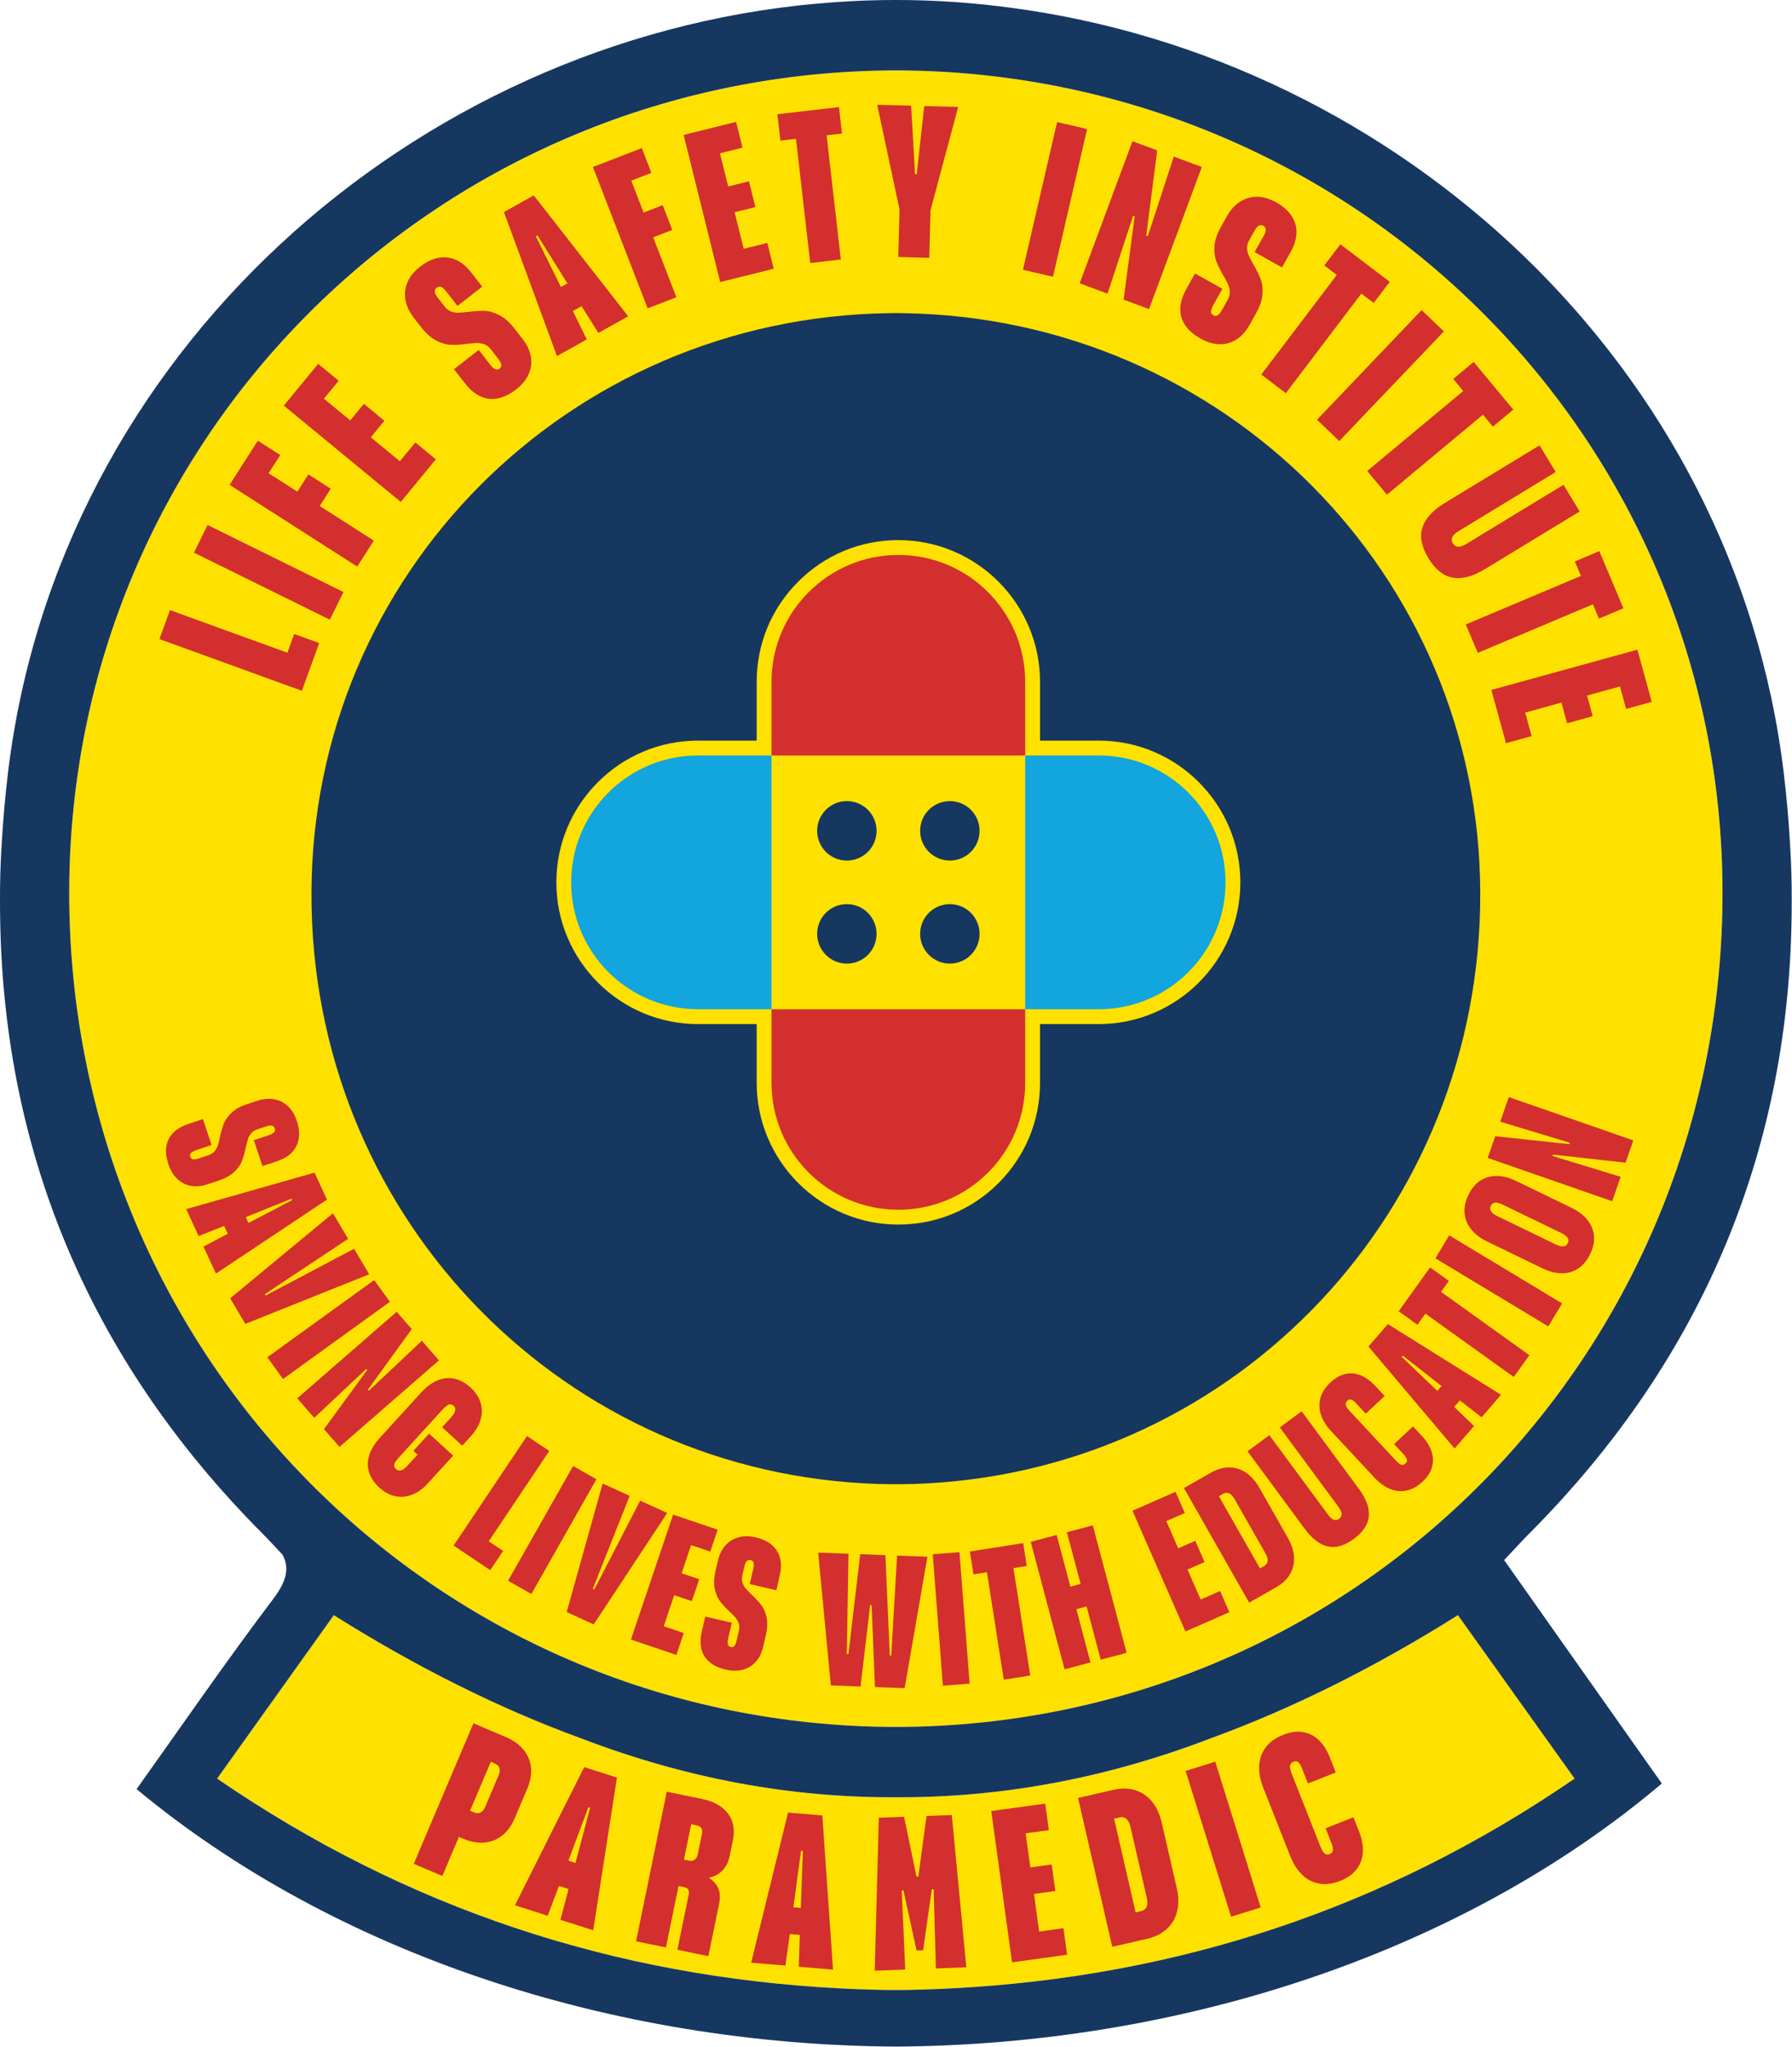 <?xml version="1.0" encoding="UTF-8" standalone="no"?><svg xmlns="http://www.w3.org/2000/svg" xmlns:xlink="http://www.w3.org/1999/xlink" xmlns:serif="http://www.serif.com/" width="100%" height="100%" viewBox="0 0 4957 5658" version="1.1" xml:space="preserve" style="fill-rule:evenodd;clip-rule:evenodd;stroke-linejoin:round;stroke-miterlimit:2;"><path d="M2507.86,194.871c-7.604,-0.247 -15.208,-0.247 -22.812,-0.247l-13.855,-0c-7.604,-0 -15.091,-0 -22.695,0.247c-1252.86,18.646 -2255.07,1022.44 -2257.03,2269.79c-2.096,1238.78 948.971,2240.12 2162.24,2305.98c10.17,0.612 20.235,1.094 30.404,1.472c10.182,0.481 20.248,0.859 30.417,1.106c10.312,0.235 20.729,0.482 31.159,0.612c11.406,0.248 22.682,0.248 34.088,0.248c10.3,-0 20.612,-0.13 30.781,-0.248c10.43,-0.13 20.86,-0.377 31.159,-0.612c10.17,-0.247 20.222,-0.625 30.417,-1.106c10.169,-0.378 20.221,-0.86 30.404,-1.472c1213.26,-65.859 2164.32,-1067.2 2162.24,-2305.98c-1.953,-1247.36 -1004.04,-2251.03 -2256.91,-2269.79" style="fill:#ffe100;fill-rule:nonzero;"/><path d="M2499.14,865.799c-5.364,-0.182 -10.742,-0.182 -16.119,-0.182l-9.792,0c-5.378,0 -10.677,0 -16.055,0.182c-885.716,13.178 -1594.22,722.813 -1595.61,1604.64c-1.471,875.755 670.886,1583.65 1528.61,1630.21c7.201,0.43 14.297,0.781 21.498,1.042c7.2,0.338 14.309,0.599 21.51,0.781c7.279,0.169 14.648,0.352 22.018,0.43c8.06,0.182 16.029,0.182 24.102,0.182c7.278,0 14.57,-0.091 21.758,-0.182c7.369,-0.078 14.739,-0.261 22.018,-0.43c7.2,-0.182 14.31,-0.443 21.497,-0.781c7.201,-0.261 14.31,-0.612 21.511,-1.042c857.721,-46.562 1530.07,-754.453 1528.59,-1630.21c-1.38,-881.823 -709.804,-1591.37 -1595.53,-1604.64" style="fill:#163760;fill-rule:nonzero;"/><path d="M3348.06,4805.96c-0.989,0.364 -1.966,0.742 -2.955,1.106c-288.19,109.883 -577.006,162.735 -866.927,161.511c-289.909,1.224 -578.855,-51.511 -867.045,-161.511c-0.989,-0.247 -1.966,-0.611 -2.955,-1.106c-227.487,-82.904 -455.717,-196.953 -684.818,-340.808c-106.81,149.61 -211.784,296.407 -322.774,451.797c524.896,360.065 1098.84,547.344 1721.47,579.844c52.37,2.695 104.375,4.414 156.12,4.779c51.627,-0.365 103.632,-2.084 156.002,-4.779c622.63,-32.5 1196.58,-219.779 1721.47,-579.844c-110.99,-155.39 -215.964,-302.187 -322.787,-451.797c-229.088,143.855 -457.318,257.904 -684.805,340.808" style="fill:#ffe100;fill-rule:nonzero;"/><path d="M2602.54,4770.64c-10.182,0.612 -20.247,1.094 -30.417,1.471c-10.182,0.482 -20.247,0.86 -30.416,1.107c-10.3,0.235 -20.729,0.482 -31.146,0.612c-10.182,0.117 -20.495,0.248 -30.794,0.248c-11.407,-0 -22.683,-0 -34.089,-0.248c-10.43,-0.13 -20.833,-0.377 -31.146,-0.612c-10.182,-0.247 -20.234,-0.625 -30.416,-1.107c-10.183,-0.377 -20.235,-0.859 -30.404,-1.471c-1213.27,-65.859 -2164.34,-1067.2 -2162.25,-2305.98c1.967,-1247.36 1004.17,-2251.14 2257.05,-2269.79c7.604,-0.248 15.078,-0.248 22.682,-0.248l13.867,0c7.604,0 15.208,0 22.813,0.248c1252.86,18.763 2254.95,1022.44 2256.91,2269.79c2.083,1238.78 -948.985,2240.12 -2162.24,2305.98m1753.11,146.302c-524.896,360.065 -1098.84,547.344 -1721.47,579.844c-52.37,2.695 -104.375,4.414 -156.003,4.779c-51.745,-0.365 -103.763,-2.084 -156.12,-4.779c-622.63,-32.5 -1196.58,-219.779 -1721.47,-579.844c110.977,-155.377 215.964,-302.174 322.773,-451.797c229.102,143.854 457.331,257.904 684.818,340.808c0.99,0.494 1.966,0.859 2.943,1.106c288.203,110.013 577.148,162.748 867.057,161.524c289.922,1.224 578.737,-51.641 866.927,-161.524c0.977,-0.364 1.966,-0.729 2.956,-1.106c227.487,-82.904 455.716,-196.954 684.805,-340.808c106.823,149.623 211.797,296.419 322.786,451.797m-126.198,-676.719c490.065,-491.77 722.709,-1075.04 726.641,-1727.11c0.117,-6.992 0.117,-13.984 0.117,-21.107c0.247,-52.357 -1.224,-104.726 -4.544,-156.849c-0.117,-2.083 -0.235,-4.166 -0.352,-6.38c-3.685,-63.151 -9.323,-127.044 -17.057,-191.432c-135.274,-1128.28 -1066.34,-1975.59 -2139.92,-2116.13c-10.182,-1.341 -20.482,-2.695 -30.651,-3.919c-6.758,-0.86 -13.49,-1.602 -20.247,-2.331c-2.93,-0.365 -6.003,-0.729 -9.063,-0.99c-0.99,-0.117 -1.849,-0.234 -2.825,-0.364c-3.321,-0.365 -6.628,-0.729 -9.922,-0.977l-26.133,-2.578c-9.089,-0.859 -18.034,-1.588 -27.096,-2.331c-2.956,-0.247 -5.899,-0.494 -8.842,-0.729c-6.002,-0.495 -12.018,-0.976 -18.02,-1.354c-6.016,-0.365 -12.032,-0.729 -18.034,-1.107c-10.925,-0.729 -21.823,-1.224 -32.735,-1.836c-10.924,-0.494 -21.705,-0.976 -32.63,-1.354c-14.232,-0.482 -28.333,-0.859 -42.435,-1.094c-0.482,0.118 -0.846,0.118 -1.224,0c-11.653,-0.117 -23.307,-0.247 -34.948,-0.247l-2.825,0c-11.654,0 -23.294,0.13 -34.961,0.247l-1.211,0c-14.102,0.235 -28.203,0.612 -42.435,1.094c-10.299,0.378 -20.599,0.742 -30.898,1.237c-0.625,0 -1.107,0 -1.732,0.117c-10.912,0.612 -21.823,1.107 -32.748,1.836l-0.104,0c-7.5,0.495 -14.857,0.99 -22.213,1.485c-4.532,0.234 -9.193,0.612 -13.724,0.976c-23.92,1.836 -47.956,4.037 -72.005,6.615c11.914,-1.341 23.802,-2.578 35.703,-3.672c-1114.67,100.195 -2098.97,964.557 -2238.4,2127.41c-7.721,64.388 -13.372,128.281 -17.044,191.432c-0.13,2.083 -0.26,4.297 -0.365,6.38c-3.32,52.123 -4.804,104.492 -4.544,156.849c0,7.123 0,14.115 0.117,21.107c3.933,652.07 236.576,1235.34 726.628,1727.11c17.174,17.175 33.489,34.961 55.195,58.256c3.802,7.474 6.498,14.713 8.099,22.083c6.628,30.039 -4.674,60.573 -34.713,100.312c-128.516,169.857 -249.323,345.222 -377.474,525.131c546.224,453.411 1311.48,706.888 2100.3,711.796c788.802,-4.908 1553.96,-258.385 2100.18,-711.796c6.263,-5.013 12.513,-10.17 18.646,-15.443c-143.008,-202.487 -286.601,-405.807 -430.833,-610c-1.836,-2.578 -3.672,-5.156 -5.521,-7.734c4.779,-5.027 9.206,-9.818 13.62,-14.349c21.706,-23.295 38.021,-41.081 55.182,-58.256" style="fill:#163760;fill-rule:nonzero;"/><path d="M3039.34,2047.42l-162.422,-0l-0,-162.409c-0,-216.068 -175.82,-391.862 -391.927,-391.862c-104.805,0 -203.229,40.82 -277.032,114.857c-74.049,73.815 -114.83,172.187 -114.83,277.005l-0,162.409l-162.409,-0c-215.99,-0 -391.732,175.82 -391.732,391.927c0,216.003 175.742,391.732 391.732,391.732l162.409,-0l-0,162.409c-0,216.067 175.794,391.849 391.862,391.849c104.765,-0 203.177,-40.73 277.161,-114.714c74.011,-74.01 114.766,-172.435 114.766,-277.135l-0,-162.409l162.422,-0c215.989,-0 391.718,-175.729 391.718,-391.732c0,-216.107 -175.729,-391.927 -391.718,-391.927" style="fill:#ffe100;fill-rule:nonzero;"/><path d="M2835.87,1885.02l0,203.464l-701.706,-0l0,-203.464c0,-96.914 39.206,-184.583 102.748,-247.916c63.528,-63.737 151.198,-102.943 248.112,-102.943c193.815,0 350.846,157.24 350.846,350.859" style="fill:#d32f2f;fill-rule:nonzero;"/><path d="M3390.01,2439.35c-0,193.815 -157.032,350.651 -350.664,350.651l-203.477,0l-0,-701.51l203.477,-0c193.632,-0 350.664,157.239 350.664,350.859" style="fill:#12a5de;fill-rule:nonzero;"/><path d="M2835.87,2790l0,203.477c0,96.914 -39.206,184.57 -102.747,248.112c-63.529,63.541 -151.198,102.734 -248.099,102.734c-193.828,0 -350.86,-157.227 -350.86,-350.846l0,-203.477l701.706,0Z" style="fill:#d32f2f;fill-rule:nonzero;"/><path d="M2134.17,2088.49l-0,701.511l-203.477,-0c-193.62,-0 -350.651,-157.031 -350.651,-350.651c0,-193.828 157.031,-350.86 350.651,-350.86l203.477,0Z" style="fill:#12a5de;fill-rule:nonzero;"/><path d="M2424.76,2296.84c-0,45.39 -36.797,82.187 -82.188,82.187c-45.39,0 -82.2,-36.797 -82.2,-82.187c-0,-45.404 36.81,-82.201 82.2,-82.201c45.391,0 82.188,36.797 82.188,82.201" style="fill:#153760;fill-rule:nonzero;"/><path d="M2709.68,2296.84c0,45.39 -36.797,82.187 -82.187,82.187c-45.404,0 -82.214,-36.797 -82.214,-82.187c0,-45.404 36.81,-82.201 82.214,-82.201c45.39,0 82.187,36.797 82.187,82.201" style="fill:#163760;fill-rule:nonzero;"/><path d="M2424.76,2581.66c-0,45.39 -36.797,82.2 -82.188,82.2c-45.39,0 -82.2,-36.81 -82.2,-82.2c-0,-45.391 36.81,-82.188 82.2,-82.188c45.391,0 82.188,36.797 82.188,82.188" style="fill:#153760;fill-rule:nonzero;"/><path d="M2709.68,2581.66c0,45.39 -36.797,82.2 -82.187,82.2c-45.404,0 -82.214,-36.81 -82.214,-82.2c0,-45.391 36.81,-82.188 82.214,-82.188c45.39,0 82.187,36.797 82.187,82.188" style="fill:#163760;fill-rule:nonzero;"/><path d="M813.814,1752.66l69.1,25.075l-47.887,131.96l-393.962,-142.963l29.08,-80.136l324.863,117.888l18.806,-51.824Z" style="fill:#d32f2f;fill-rule:nonzero;"/><path d="M536.481,1527.78l37.7,-76.459l375.89,185.342l-37.701,76.46l-375.889,-185.343Z" style="fill:#d32f2f;fill-rule:nonzero;"/><path d="M743.001,1308.24l79.539,50.911l30.547,-47.724l61.912,39.629l-30.547,47.723l149.62,95.769l-45.958,71.8l-352.983,-225.936l78.156,-122.104l61.912,39.628l-32.198,50.304Z" style="fill:#d32f2f;fill-rule:nonzero;"/><path d="M1148.92,1223.11l56.756,46.714l-96.997,117.847l-323.588,-266.337l95.051,-115.483l56.756,46.715l-40.875,49.661l72.915,60.016l37.632,-45.72l56.755,46.714l-37.631,45.72l80.405,66.179l42.821,-52.026Z" style="fill:#d32f2f;fill-rule:nonzero;"/><path d="M1427.72,1076.47c-26.075,20.244 -51.237,28.9 -75.485,25.968c-24.249,-2.931 -46.495,-17.435 -66.739,-43.509l-29.739,-38.306l68.547,-53.218l30.992,39.919c5.634,7.258 10.526,11.754 14.673,13.489c4.147,1.735 8.102,1.141 11.866,-1.78c3.763,-2.922 5.423,-6.473 4.979,-10.652c-0.444,-4.179 -3.379,-9.763 -8.805,-16.752l-20.035,-25.806c-5.218,-6.72 -11.183,-11.352 -17.897,-13.895c-6.713,-2.543 -13.711,-3.788 -20.994,-3.735c-7.283,0.054 -16.731,0.926 -28.343,2.617c-17.254,2.193 -32.029,3.001 -44.326,2.423c-12.297,-0.578 -25.568,-4.492 -39.814,-11.743c-14.246,-7.25 -28.151,-19.612 -41.717,-37.085l-20.661,-26.612c-12.104,-15.592 -19.656,-31.701 -22.656,-48.329c-3,-16.628 -1.195,-32.893 5.415,-48.796c6.611,-15.903 18.384,-30.429 35.319,-43.576c16.935,-13.148 33.903,-21.259 50.904,-24.334c17.001,-3.074 33.132,-1.164 48.393,5.729c15.261,6.893 29.257,18.539 41.987,34.936l30.366,39.113l-68.548,53.217l-31.304,-40.322c-5.218,-6.72 -9.915,-10.828 -14.092,-12.324c-4.178,-1.496 -8.148,-0.783 -11.911,2.138c-7.796,6.053 -7.102,14.993 2.08,26.82l19.409,25c5.217,6.72 11.183,11.352 17.896,13.895c6.714,2.543 13.541,3.706 20.48,3.488c6.94,-0.218 16.559,-1.008 28.858,-2.37c17.254,-2.194 32.096,-3.053 44.527,-2.58c12.431,0.474 25.822,4.403 40.172,11.788c14.351,7.385 28.308,19.814 41.874,37.287l22.852,29.435c11.896,15.322 19.291,31.23 22.187,47.724c2.896,16.493 0.934,32.557 -5.885,48.191c-6.819,15.634 -18.428,29.817 -34.825,42.547Z" style="fill:#d32f2f;fill-rule:nonzero;"/><path d="M1608.67,846.401l-24.074,13.427l38.508,78.473l-82.477,46.001l-146.635,-398.094l82.477,-46.001l261.21,334.19l-82.476,46.001l-46.533,-73.997Zm-39.175,-62.903l-82.776,-132.691l-4.458,2.486l69.401,140.151l17.833,-9.946Z" style="fill:#d32f2f;fill-rule:nonzero;"/><path d="M1746.2,499.48l34.1,88.067l52.84,-20.46l26.543,68.549l-52.84,20.46l64.144,165.66l-79.498,30.782l-151.329,-390.825l135.194,-52.348l26.543,68.549l-55.697,21.566Z" style="fill:#d32f2f;fill-rule:nonzero;"/><path d="M2122.56,671.583l17.733,71.338l-148.125,36.819l-101.099,-406.723l145.152,-36.08l17.732,71.337l-62.42,15.516l22.781,91.649l57.467,-14.284l17.732,71.337l-57.466,14.285l25.121,101.061l65.392,-16.255Z" style="fill:#d32f2f;fill-rule:nonzero;"/><path d="M2201.85,383.803l-43.107,4.946l-8.38,-73.029l170.402,-19.552l8.379,73.029l-42.6,4.888l39.395,343.338l-84.693,9.718l-39.396,-343.338Z" style="fill:#d32f2f;fill-rule:nonzero;"/><path d="M2488.27,579.322l-61.775,-289.646l93.894,2.488l10.804,189.739l4.593,0.121l20.834,-188.9l93.895,2.487l-76.502,285.472l-3.488,131.656l-85.729,-2.272l3.474,-131.145Z" style="fill:#d32f2f;fill-rule:nonzero;"/><path d="M2924.13,337.48l83.056,19.213l-94.455,408.317l-83.056,-19.213l94.455,-408.317Z" style="fill:#d32f2f;fill-rule:nonzero;"/><path d="M3132.64,390.348l68.421,25.442l-30.355,235.426l4.306,1.601l71.982,-219.948l77.512,28.822l-146.067,392.822l-70.334,-26.153l30.668,-230.409l-4.306,-1.601l-70.86,215.464l-77.033,-28.644l146.066,-392.822Z" style="fill:#d32f2f;fill-rule:nonzero;"/><path d="M3321.14,936.126c-28.793,-16.145 -46.556,-35.957 -53.289,-59.436c-6.733,-23.479 -2.027,-49.615 14.118,-78.408l23.719,-42.299l75.693,42.444l-24.717,44.08c-4.495,8.015 -6.734,14.27 -6.719,18.765c0.016,4.496 2.101,7.908 6.257,10.239c4.156,2.33 8.072,2.478 11.749,0.443c3.677,-2.035 7.68,-6.911 12.007,-14.629l15.979,-28.496c4.161,-7.421 6.107,-14.719 5.838,-21.893c-0.269,-7.173 -1.845,-14.105 -4.727,-20.793c-2.883,-6.689 -7.362,-15.053 -13.437,-25.092c-8.733,-15.041 -15.226,-28.339 -19.477,-39.891c-4.252,-11.553 -5.809,-25.302 -4.671,-41.246c1.137,-15.945 7.115,-33.564 17.934,-52.858l16.478,-29.387c9.654,-17.217 21.556,-30.441 35.707,-39.674c14.151,-9.232 29.837,-13.897 47.059,-13.994c17.222,-0.097 35.184,5.097 53.884,15.583c18.701,10.486 32.774,22.962 42.22,37.428c9.446,14.466 13.963,30.069 13.55,46.809c-0.414,16.741 -5.697,34.165 -15.85,52.272l-24.218,43.189l-75.693,-42.444l24.967,-44.525c4.161,-7.421 6.118,-13.346 5.871,-17.777c-0.247,-4.43 -2.448,-7.81 -6.604,-10.141c-8.608,-4.826 -16.574,-0.71 -23.897,12.351l-15.48,27.606c-4.161,7.421 -6.107,14.718 -5.838,21.892c0.269,7.174 1.854,13.915 4.754,20.224c2.901,6.308 7.371,14.862 13.41,25.662c8.733,15.041 15.3,28.38 19.7,40.016c4.4,11.636 5.989,25.5 4.769,41.593c-1.221,16.093 -7.24,33.787 -18.059,53.081l-18.226,32.503c-9.488,16.92 -21.265,29.922 -35.333,39.006c-14.067,9.084 -29.629,13.526 -46.684,13.327c-17.056,-0.2 -34.637,-5.376 -52.744,-15.53Z" style="fill:#d32f2f;fill-rule:nonzero;"/><path d="M3697.82,760.094l-34.567,-26.227l44.432,-58.56l136.64,103.675l-44.432,58.56l-34.16,-25.919l-208.894,275.313l-67.913,-51.529l208.894,-275.313Z" style="fill:#d32f2f;fill-rule:nonzero;"/><path d="M3932.45,857.263l61.66,58.868l-289.405,303.132l-61.66,-58.868l289.405,-303.132Z" style="fill:#d32f2f;fill-rule:nonzero;"/><path d="M4047.64,1080.93l-27.756,-33.352l56.502,-47.021l109.717,131.838l-56.502,47.021l-27.429,-32.96l-265.638,221.065l-54.532,-65.526l265.638,-221.065Z" style="fill:#d32f2f;fill-rule:nonzero;"/><path d="M3951.14,1543.01c-18.921,-31.113 -24.458,-59.211 -16.612,-84.297c7.846,-25.085 28.634,-47.884 62.363,-68.396l261.692,-159.146l44.827,73.71l-267.799,162.859c-9.595,5.836 -15.689,11.533 -18.283,17.094c-2.593,5.56 -2.121,11.247 1.415,17.063c3.714,6.106 8.635,9.287 14.765,9.542c6.13,0.255 13.993,-2.535 23.588,-8.37l267.798,-162.86l44.826,73.71l-262.128,159.412c-33.438,20.335 -63.099,28.216 -88.982,23.643c-25.883,-4.573 -48.373,-22.561 -67.47,-53.964Z" style="fill:#d32f2f;fill-rule:nonzero;"/><path d="M4373.13,1592.12l-16.851,-39.985l67.739,-28.547l66.61,158.058l-67.739,28.547l-16.653,-39.515l-318.466,134.211l-33.107,-78.558l318.467,-134.211Z" style="fill:#d32f2f;fill-rule:nonzero;"/><path d="M4236.72,2034.96l-70.869,19.52l-40.531,-147.152l404.052,-111.291l39.718,144.199l-70.869,19.52l-17.08,-62.01l-91.047,25.077l15.724,57.089l-70.869,19.52l-15.724,-57.089l-100.398,27.653l17.893,64.964Z" style="fill:#d32f2f;fill-rule:nonzero;"/><path d="M1398.62,4801.82c21.77,9.252 38.528,21.309 50.277,36.173c11.748,14.863 18.415,31.385 20,49.565c1.586,18.181 -1.845,37.209 -10.292,57.085l-34.996,82.344c-8.313,19.56 -19.597,35.158 -33.853,46.792c-14.257,11.634 -30.857,18.267 -49.803,19.9c-18.945,1.633 -39.145,-2.11 -60.598,-11.227l-9.938,-4.224l-45.856,107.899l-79.031,-33.587l165.121,-388.531l88.969,37.811Zm-19.461,106.266c6.839,-16.09 3.001,-27.219 -11.511,-33.387l-9.938,-4.224l-57.521,135.347l9.938,4.224c14.512,6.168 25.255,1.049 32.227,-15.357l36.805,-86.603Z" style="fill:#d32f2f;fill-rule:nonzero;"/><path d="M1572.65,5222.15l-26.453,-8.442l-31.139,82.361l-90.626,-28.919l191.532,-382.017l90.626,28.919l-65.636,422.191l-90.626,-28.919l22.322,-85.174Zm19.238,-72.125l40.486,-152.245l-4.899,-1.563l-55.182,147.555l19.595,6.253Z" style="fill:#d32f2f;fill-rule:nonzero;"/><path d="M2018.22,5131.66c-3.307,16.119 -10.046,29.346 -20.216,39.683c-10.169,10.336 -22.724,16.946 -37.663,19.83c12.803,7.526 21.645,17.302 26.527,29.327c4.881,12.024 5.737,25.76 2.568,41.208l-29.974,146.076l-85.631,-17.571l31.007,-151.113c1.447,-7.052 1.187,-12.18 -0.78,-15.383c-1.967,-3.203 -5.47,-5.322 -10.507,-6.355l-16.622,-3.411l-34.831,169.751l-82.609,-16.951l84.856,-413.547l97.216,19.948c23.507,4.824 42.241,12.867 56.202,24.13c13.961,11.264 23.307,24.555 28.038,39.873c4.73,15.319 5.27,31.877 1.618,49.675l-9.199,44.83Zm-106.253,-88.467l-20.051,97.72l13.6,2.791c6.716,1.378 12.149,0.48 16.3,-2.692c4.15,-3.173 6.846,-7.782 8.086,-13.826l11.576,-56.416c1.447,-7.052 1.004,-12.567 -1.33,-16.545c-2.333,-3.978 -6.857,-6.657 -13.574,-8.035l-14.607,-2.997Z" style="fill:#d32f2f;fill-rule:nonzero;"/><path d="M2212.45,5349.04l-27.666,-2.364l-12.096,87.216l-94.783,-8.098l102.029,-414.983l94.783,8.097l29.642,426.233l-94.783,-8.098l2.874,-88.003Zm2.761,-74.596l5.709,-157.432l-5.123,-0.438l-21.08,156.119l20.494,1.751Z" style="fill:#d32f2f;fill-rule:nonzero;"/><path d="M2430.94,5025.1l69.885,-2.571l34.388,165.45l5.138,-0.189l22.651,-167.549l69.885,-2.571l40.186,420.97l-84.273,3.101l-5.998,-218.98l-5.139,0.189l-24.154,168.634l-17.985,0.661l-36.481,-166.402l-4.625,0.17l9.595,218.847l-84.272,3.1l11.199,-422.86Z" style="fill:#d32f2f;fill-rule:nonzero;"/><path d="M2941.7,5330.51l10.081,73.356l-152.316,20.931l-57.472,-418.232l149.259,-20.511l10.081,73.356l-64.187,8.82l12.95,94.243l59.093,-8.121l10.08,73.357l-59.092,8.12l14.28,103.921l67.243,-9.24Z" style="fill:#d32f2f;fill-rule:nonzero;"/><path d="M3078.81,4948.22c23.053,-5.299 43.794,-4.967 62.225,0.997c18.43,5.964 33.799,16.588 46.107,31.874c12.307,15.285 21.11,34.454 26.41,57.507l41.587,180.909c5.222,22.718 5.654,43.723 1.296,63.016c-4.359,19.293 -13.61,35.665 -27.753,49.117c-14.143,13.452 -32.574,22.789 -55.292,28.011l-96.719,22.234l-94.579,-411.431l96.718,-22.234Zm48.552,103.332c-4.992,-21.716 -15.172,-30.808 -30.54,-27.275l-15.034,3.456l59.559,259.087l15.034,-3.456c15.368,-3.533 20.556,-16.158 15.564,-37.873l-44.583,-193.939Z" style="fill:#d32f2f;fill-rule:nonzero;"/><path d="M3279.62,4895.71l81.974,-25.581l125.759,402.995l-81.973,25.581l-125.76,-402.995Z" style="fill:#d32f2f;fill-rule:nonzero;"/><path d="M3707.64,5199.56c-21.046,8.304 -40.585,10.855 -58.617,7.652c-18.032,-3.204 -33.813,-11.441 -47.342,-24.713c-13.529,-13.272 -24.509,-30.591 -32.939,-51.955l-74.742,-189.412c-8.305,-21.046 -11.936,-40.988 -10.894,-59.825c1.043,-18.838 7.026,-35.664 17.949,-50.477c10.922,-14.813 27.066,-26.435 48.43,-34.865c20.09,-7.928 38.546,-10.42 55.37,-7.477c16.824,2.943 31.398,10.459 43.723,22.548c12.325,12.089 22.325,27.859 30.001,47.31l16.421,41.613l-77.009,30.388l-16.798,-42.57c-3.146,-7.972 -6.478,-13.382 -9.998,-16.231c-3.52,-2.849 -7.671,-3.33 -12.454,-1.443c-6.378,2.517 -9.802,6.447 -10.272,11.793c-0.471,5.345 1.244,12.96 5.145,22.845l78.517,198.978c3.775,9.566 7.58,16.172 11.414,19.819c3.834,3.646 8.781,4.274 14.839,1.883c5.102,-2.013 7.952,-5.533 8.548,-10.559c0.596,-5.026 -0.678,-11.525 -3.824,-19.497l-16.232,-41.135l77.008,-30.388l16.043,40.657c7.424,18.813 10.745,37.035 9.963,54.665c-0.783,17.629 -6.331,33.454 -16.645,47.474c-10.315,14.021 -25.516,24.994 -45.605,32.922Z" style="fill:#d32f2f;fill-rule:nonzero;"/><path d="M465.972,3218.77c-9.102,-27.237 -8.955,-50.385 0.439,-69.444c9.395,-19.059 27.711,-33.14 54.948,-42.242l40.013,-13.371l23.928,71.602l-41.698,13.935c-7.582,2.533 -12.682,5.252 -15.301,8.156c-2.619,2.905 -3.272,6.322 -1.959,10.253c1.314,3.932 3.75,6.317 7.308,7.157c3.559,0.84 8.988,0.04 16.289,-2.4l26.956,-9.008c7.02,-2.346 12.541,-5.907 16.563,-10.685c4.022,-4.778 7.061,-10.163 9.116,-16.157c2.055,-5.993 4.062,-13.999 6.02,-24.018c3.172,-14.795 6.767,-27.156 10.786,-37.083c4.018,-9.927 11.055,-19.692 21.112,-29.296c10.058,-9.604 24.212,-17.455 42.464,-23.554l27.798,-9.29c16.286,-5.442 31.686,-6.999 46.199,-4.669c14.513,2.329 27.344,8.499 38.493,18.508c11.148,10.009 19.678,23.858 25.59,41.548c5.911,17.69 7.679,33.956 5.303,48.797c-2.376,14.841 -8.593,27.531 -18.649,38.071c-10.056,10.54 -23.649,18.672 -40.777,24.396l-40.856,13.653l-23.927,-71.603l42.119,-14.075c7.02,-2.346 11.745,-5.017 14.177,-8.015c2.432,-2.998 2.991,-6.462 1.678,-10.393c-2.721,-8.144 -10.26,-10.151 -22.615,-6.022l-26.113,8.727c-7.02,2.345 -12.541,5.907 -16.563,10.685c-4.022,4.778 -6.944,10.046 -8.765,15.805c-1.822,5.759 -3.945,13.883 -6.372,24.37c-3.172,14.795 -6.743,27.226 -10.715,37.293c-3.971,10.068 -11.055,19.927 -21.253,29.577c-10.197,9.651 -24.422,17.526 -42.673,23.625l-30.747,10.275c-16.006,5.349 -31.195,6.835 -45.567,4.458c-14.373,-2.376 -26.993,-8.616 -37.861,-18.719c-10.868,-10.103 -19.164,-23.718 -24.888,-40.847Z" style="fill:#d32f2f;fill-rule:nonzero;"/><path d="M630.155,3410.74l-10.054,-21.771l-70.618,28.209l-34.445,-74.586l355.021,-100.851l34.445,74.586l-307.171,204.466l-34.445,-74.586l67.267,-35.467Zm57.156,-29.819l120.578,-63.021l-1.862,-4.032l-126.163,50.926l7.447,16.127Z" style="fill:#d32f2f;fill-rule:nonzero;"/><path d="M921.051,3354.09l41.974,70.625l-230.417,152.957l2.268,3.817l244.485,-129.288l41.974,70.624l-342.689,137.027l-41.973,-70.624l284.378,-235.138Z" style="fill:#d32f2f;fill-rule:nonzero;"/><path d="M1035.04,3538.73l43.415,60.126l-295.59,213.438l-43.415,-60.126l295.59,-213.438Z" style="fill:#d32f2f;fill-rule:nonzero;"/><path d="M1097.3,3626.39l41.683,47.91l-121.164,167.222l2.624,3.016l146.522,-138.075l47.222,54.275l-275.062,239.312l-42.849,-49.25l119.314,-163.259l-2.623,-3.015l-143.799,135.116l-46.93,-53.94l275.062,-239.312Z" style="fill:#d32f2f;fill-rule:nonzero;"/><path d="M1049.16,4112.3c-14.654,-13.369 -24.222,-27.809 -28.705,-43.321c-4.483,-15.512 -4.052,-31.249 1.294,-47.211c5.346,-15.963 14.903,-31.489 28.671,-46.58l114.636,-125.648c13.769,-15.091 28.356,-26.028 43.763,-32.812c15.406,-6.783 31.038,-8.652 46.894,-5.606c15.857,3.045 31.112,11.252 45.766,24.622c14.216,12.97 23.566,27.211 28.049,42.723c4.483,15.511 4.36,31.13 -0.368,46.854c-4.728,15.724 -13.677,30.804 -26.847,45.239l-23.645,25.917l-55.771,-50.883l24.244,-26.573c13.17,-14.435 15.818,-25.244 7.945,-32.428c-4.593,-4.19 -9.256,-5.339 -13.989,-3.445c-4.734,1.893 -10.592,6.667 -17.576,14.322l-120.024,131.553c-7.183,7.874 -11.451,14.199 -12.804,18.976c-1.353,4.777 0.267,9.261 4.86,13.452c4.155,3.791 8.868,4.885 14.139,3.281c5.27,-1.604 11.297,-6.124 18.082,-13.56l27.237,-29.853l-11.482,-10.476l43.4,-47.569l66.597,60.76l-70.638,77.423c-12.77,13.997 -26.769,24.069 -41.995,30.215c-15.226,6.147 -30.767,7.697 -46.624,4.652c-15.857,-3.046 -30.893,-11.054 -45.109,-24.024Z" style="fill:#d32f2f;fill-rule:nonzero;"/><path d="M1391.77,4287.61l-35.616,53.113l-101.43,-68.017l203.059,-302.814l61.596,41.304l-167.444,249.702l39.835,26.712Z" style="fill:#d32f2f;fill-rule:nonzero;"/><path d="M1585.31,4052.81l64.508,36.59l-179.887,317.129l-64.507,-36.591l179.886,-317.128Z" style="fill:#d32f2f;fill-rule:nonzero;"/><path d="M1667,4101.21l74.762,34.063l-101.997,257.068l4.041,1.842l127.053,-245.653l74.761,34.062l-203.296,308.029l-74.762,-34.063l99.438,-355.348Z" style="fill:#d32f2f;fill-rule:nonzero;"/><path d="M1891.48,4514.48l-20.478,60.581l-125.79,-42.521l116.755,-345.395l123.265,41.667l-20.478,60.581l-53.009,-17.918l-26.308,77.83l48.801,16.496l-20.478,60.581l-48.802,-16.497l-29.01,85.823l55.532,18.772Z" style="fill:#d32f2f;fill-rule:nonzero;"/><path d="M2007.81,4615.65c-27.989,-6.428 -47.668,-18.618 -59.037,-36.569c-11.369,-17.952 -13.84,-40.922 -7.411,-68.911l9.443,-41.117l73.579,16.899l-9.841,42.849c-1.789,7.79 -2.127,13.56 -1.014,17.309c1.114,3.749 3.69,6.088 7.73,7.015c4.039,0.928 7.345,0.093 9.916,-2.506c2.572,-2.599 4.719,-7.65 6.442,-15.152l6.362,-27.7c1.657,-7.214 1.494,-13.782 -0.487,-19.705c-1.981,-5.923 -4.993,-11.323 -9.037,-16.201c-4.044,-4.877 -9.831,-10.763 -17.36,-17.656c-10.973,-10.418 -19.649,-19.929 -26.026,-28.532c-6.378,-8.603 -11.044,-19.699 -13.998,-33.288c-2.955,-13.589 -2.278,-29.761 2.029,-48.516l6.561,-28.566c3.844,-16.736 10.542,-30.689 20.094,-41.861c9.552,-11.172 21.505,-18.907 35.858,-23.204c14.353,-4.298 30.618,-4.359 48.796,-0.184c18.179,4.175 32.982,11.144 44.409,20.907c11.427,9.762 19.017,21.682 22.771,35.758c3.754,14.076 3.61,29.914 -0.433,47.516l-9.642,41.983l-73.579,-16.899l9.94,-43.282c1.657,-7.213 1.84,-12.639 0.549,-16.277c-1.291,-3.638 -3.956,-5.921 -7.995,-6.848c-8.368,-1.922 -14.01,3.465 -16.926,16.161l-6.163,26.834c-1.657,7.214 -1.495,13.782 0.486,19.705c1.982,5.923 4.955,11.162 8.921,15.718c3.966,4.556 9.791,10.603 17.477,18.139c10.973,10.418 19.721,19.946 26.242,28.582c6.522,8.636 11.244,19.821 14.165,33.554c2.922,13.733 2.228,29.977 -2.079,48.732l-7.257,31.596c-3.777,16.447 -10.425,30.184 -19.945,41.212c-9.519,11.027 -21.422,18.546 -35.708,22.555c-14.287,4.009 -30.231,3.992 -47.832,-0.05Z" style="fill:#d32f2f;fill-rule:nonzero;"/><path d="M2263.2,4292.19l83.873,3.158l-4.657,277.131l4.438,0.167l32.614,-276.078l69.673,2.623l12.206,277.766l3.994,0.15l16.195,-276.696l83.873,3.157l-63.01,363.37l-82.098,-3.091l-9.246,-226.548l-3.994,-0.15l-26.699,225.195l-82.098,-3.092l-35.064,-367.062Z" style="fill:#d32f2f;fill-rule:nonzero;"/><path d="M2580.14,4296.69l73.942,-5.717l28.105,363.509l-73.941,5.717l-28.106,-363.509Z" style="fill:#d32f2f;fill-rule:nonzero;"/><path d="M2730.1,4346.42l-37.293,5.84l-9.892,-63.179l147.417,-23.082l9.892,63.179l-36.854,5.77l46.507,297.028l-73.27,11.472l-46.507,-297.028Z" style="fill:#d32f2f;fill-rule:nonzero;"/><path d="M3022.9,4216.81l93.56,352.387l-71.679,19.031l-39.088,-147.221l-28.328,7.521l39.087,147.221l-71.679,19.031l-93.56,-352.386l71.679,-19.031l37.949,142.929l28.328,-7.522l-37.948,-142.929l71.679,-19.031Z" style="fill:#d32f2f;fill-rule:nonzero;"/><path d="M3375,4398.32l25.693,58.56l-121.593,53.349l-146.486,-333.874l119.154,-52.278l25.693,58.56l-51.24,22.482l33.008,75.233l47.173,-20.697l25.693,58.56l-47.173,20.697l36.398,82.96l53.68,-23.552Z" style="fill:#d32f2f;fill-rule:nonzero;"/><path d="M3349.43,4071.3c17.75,-10.112 34.987,-14.993 51.714,-14.641c16.726,0.352 32.078,5.319 46.057,14.903c13.979,9.584 26.024,23.25 36.137,40.999l79.361,139.294c9.966,17.492 15.545,34.758 16.735,51.798c1.19,17.041 -2.392,32.881 -10.747,47.523c-8.354,14.641 -21.277,26.944 -38.769,36.91l-74.47,42.429l-180.487,-316.786l74.469,-42.429Zm65.84,73.398c-9.526,-16.72 -20.205,-21.71 -32.038,-14.968l-11.576,6.595l113.657,199.487l11.575,-6.595c11.833,-6.742 12.986,-18.473 3.46,-35.193l-85.078,-149.326Z" style="fill:#d32f2f;fill-rule:nonzero;"/><path d="M3745.01,4254.2c-25.484,18.815 -49.4,25.8 -71.746,20.954c-22.346,-4.846 -43.718,-21.083 -64.117,-48.711l-158.263,-214.358l60.377,-44.577l161.957,219.359c5.803,7.86 11.214,12.697 16.233,14.511c5.02,1.814 9.911,0.963 14.675,-2.554c5.001,-3.693 7.374,-8.205 7.118,-13.536c-0.256,-5.331 -3.285,-11.927 -9.088,-19.786l-161.956,-219.36l60.377,-44.577l158.527,214.715c20.223,27.39 29.36,52.476 27.412,75.259c-1.947,22.782 -15.783,43.669 -41.506,62.661Z" style="fill:#d32f2f;fill-rule:nonzero;"/><path d="M3935,4096.12c-14.295,13.32 -29.196,21.54 -44.702,24.659c-15.507,3.118 -30.793,1.479 -45.859,-4.918c-15.066,-6.397 -29.36,-16.851 -42.883,-31.363l-119.887,-128.659c-13.321,-14.295 -22.536,-29.179 -27.646,-44.651c-5.11,-15.472 -5.613,-30.886 -1.51,-46.243c4.103,-15.356 13.41,-29.795 27.922,-43.318c13.646,-12.715 27.695,-20.546 42.148,-23.492c14.453,-2.947 28.542,-1.507 42.266,4.319c13.725,5.826 26.743,15.345 39.054,28.558l26.339,28.266l-52.308,48.742l-26.944,-28.916c-5.046,-5.415 -9.433,-8.712 -13.162,-9.891c-3.729,-1.179 -7.218,-0.255 -10.467,2.773c-4.332,4.036 -5.843,8.277 -4.534,12.723c1.309,4.445 5.093,10.025 11.349,16.739l125.943,135.157c6.055,6.498 11.199,10.607 15.432,12.327c4.234,1.721 8.408,0.664 12.524,-3.171c3.465,-3.229 4.644,-6.958 3.537,-11.187c-1.108,-4.229 -4.185,-9.05 -9.231,-14.465l-26.036,-27.941l52.309,-48.742l25.733,27.616c11.908,12.779 20.331,26.378 25.268,40.796c4.938,14.419 5.474,28.892 1.61,43.418c-3.864,14.527 -12.619,28.148 -26.265,40.864Z" style="fill:#d32f2f;fill-rule:nonzero;"/><path d="M4038.29,3871.4l-15.688,18.137l54.82,52.702l-53.747,62.137l-238.274,-281.846l53.747,-62.136l312.937,195.526l-53.746,62.136l-60.049,-46.656Zm-50.735,-39.774l-107.135,-83.862l-2.905,3.359l98.419,93.938l11.621,-13.435Z" style="fill:#d32f2f;fill-rule:nonzero;"/><path d="M3942.91,3631.58l-21.984,30.686l-51.984,-37.243l86.898,-121.297l51.985,37.242l-21.725,30.324l244.401,175.09l-43.191,60.288l-244.4,-175.09Z" style="fill:#d32f2f;fill-rule:nonzero;"/><path d="M3970.56,3478.66l38.267,-63.527l312.309,188.128l-38.267,63.527l-312.309,-188.128Z" style="fill:#d32f2f;fill-rule:nonzero;"/><path d="M4398.78,3466.68c-8.65,17.851 -19.838,31.264 -33.563,40.239c-13.726,8.976 -28.998,13.337 -45.818,13.082c-16.819,-0.255 -34.421,-4.836 -52.804,-13.745l-153.86,-74.558c-18.117,-8.779 -32.454,-19.757 -43.012,-32.933c-10.558,-13.176 -16.666,-27.897 -18.324,-44.163c-1.659,-16.266 1.837,-33.325 10.487,-51.175c8.65,-17.851 19.774,-31.13 33.37,-39.84c13.597,-8.709 28.804,-12.936 45.624,-12.681c16.819,0.254 34.421,4.836 52.804,13.744l153.86,74.558c18.117,8.779 32.486,19.69 43.109,32.734c10.622,13.043 16.763,27.697 18.421,43.963c1.658,16.266 -1.773,33.191 -10.294,50.775Zm-61.944,-30.017c2.582,-5.328 2.422,-10.258 -0.481,-14.791c-2.903,-4.532 -8.751,-8.928 -17.543,-13.189l-161.853,-78.431c-8.792,-4.26 -15.866,-6.126 -21.222,-5.596c-5.356,0.53 -9.325,3.459 -11.907,8.788c-2.582,5.328 -2.454,10.325 0.385,14.991c2.838,4.665 8.653,9.128 17.445,13.388l161.853,78.432c8.792,4.26 15.899,6.059 21.319,5.396c5.421,-0.663 9.422,-3.659 12.004,-8.988Z" style="fill:#d32f2f;fill-rule:nonzero;"/><path d="M4115.2,3201.08l20.85,-59.984l205.328,22.006l1.312,-3.775l-192.643,-58.5l23.621,-67.954l344.383,119.707l-21.434,61.662l-200.97,-22.372l-1.312,3.775l188.722,57.607l-23.475,67.534l-344.382,-119.706Z" style="fill:#d32f2f;fill-rule:nonzero;"/></svg>